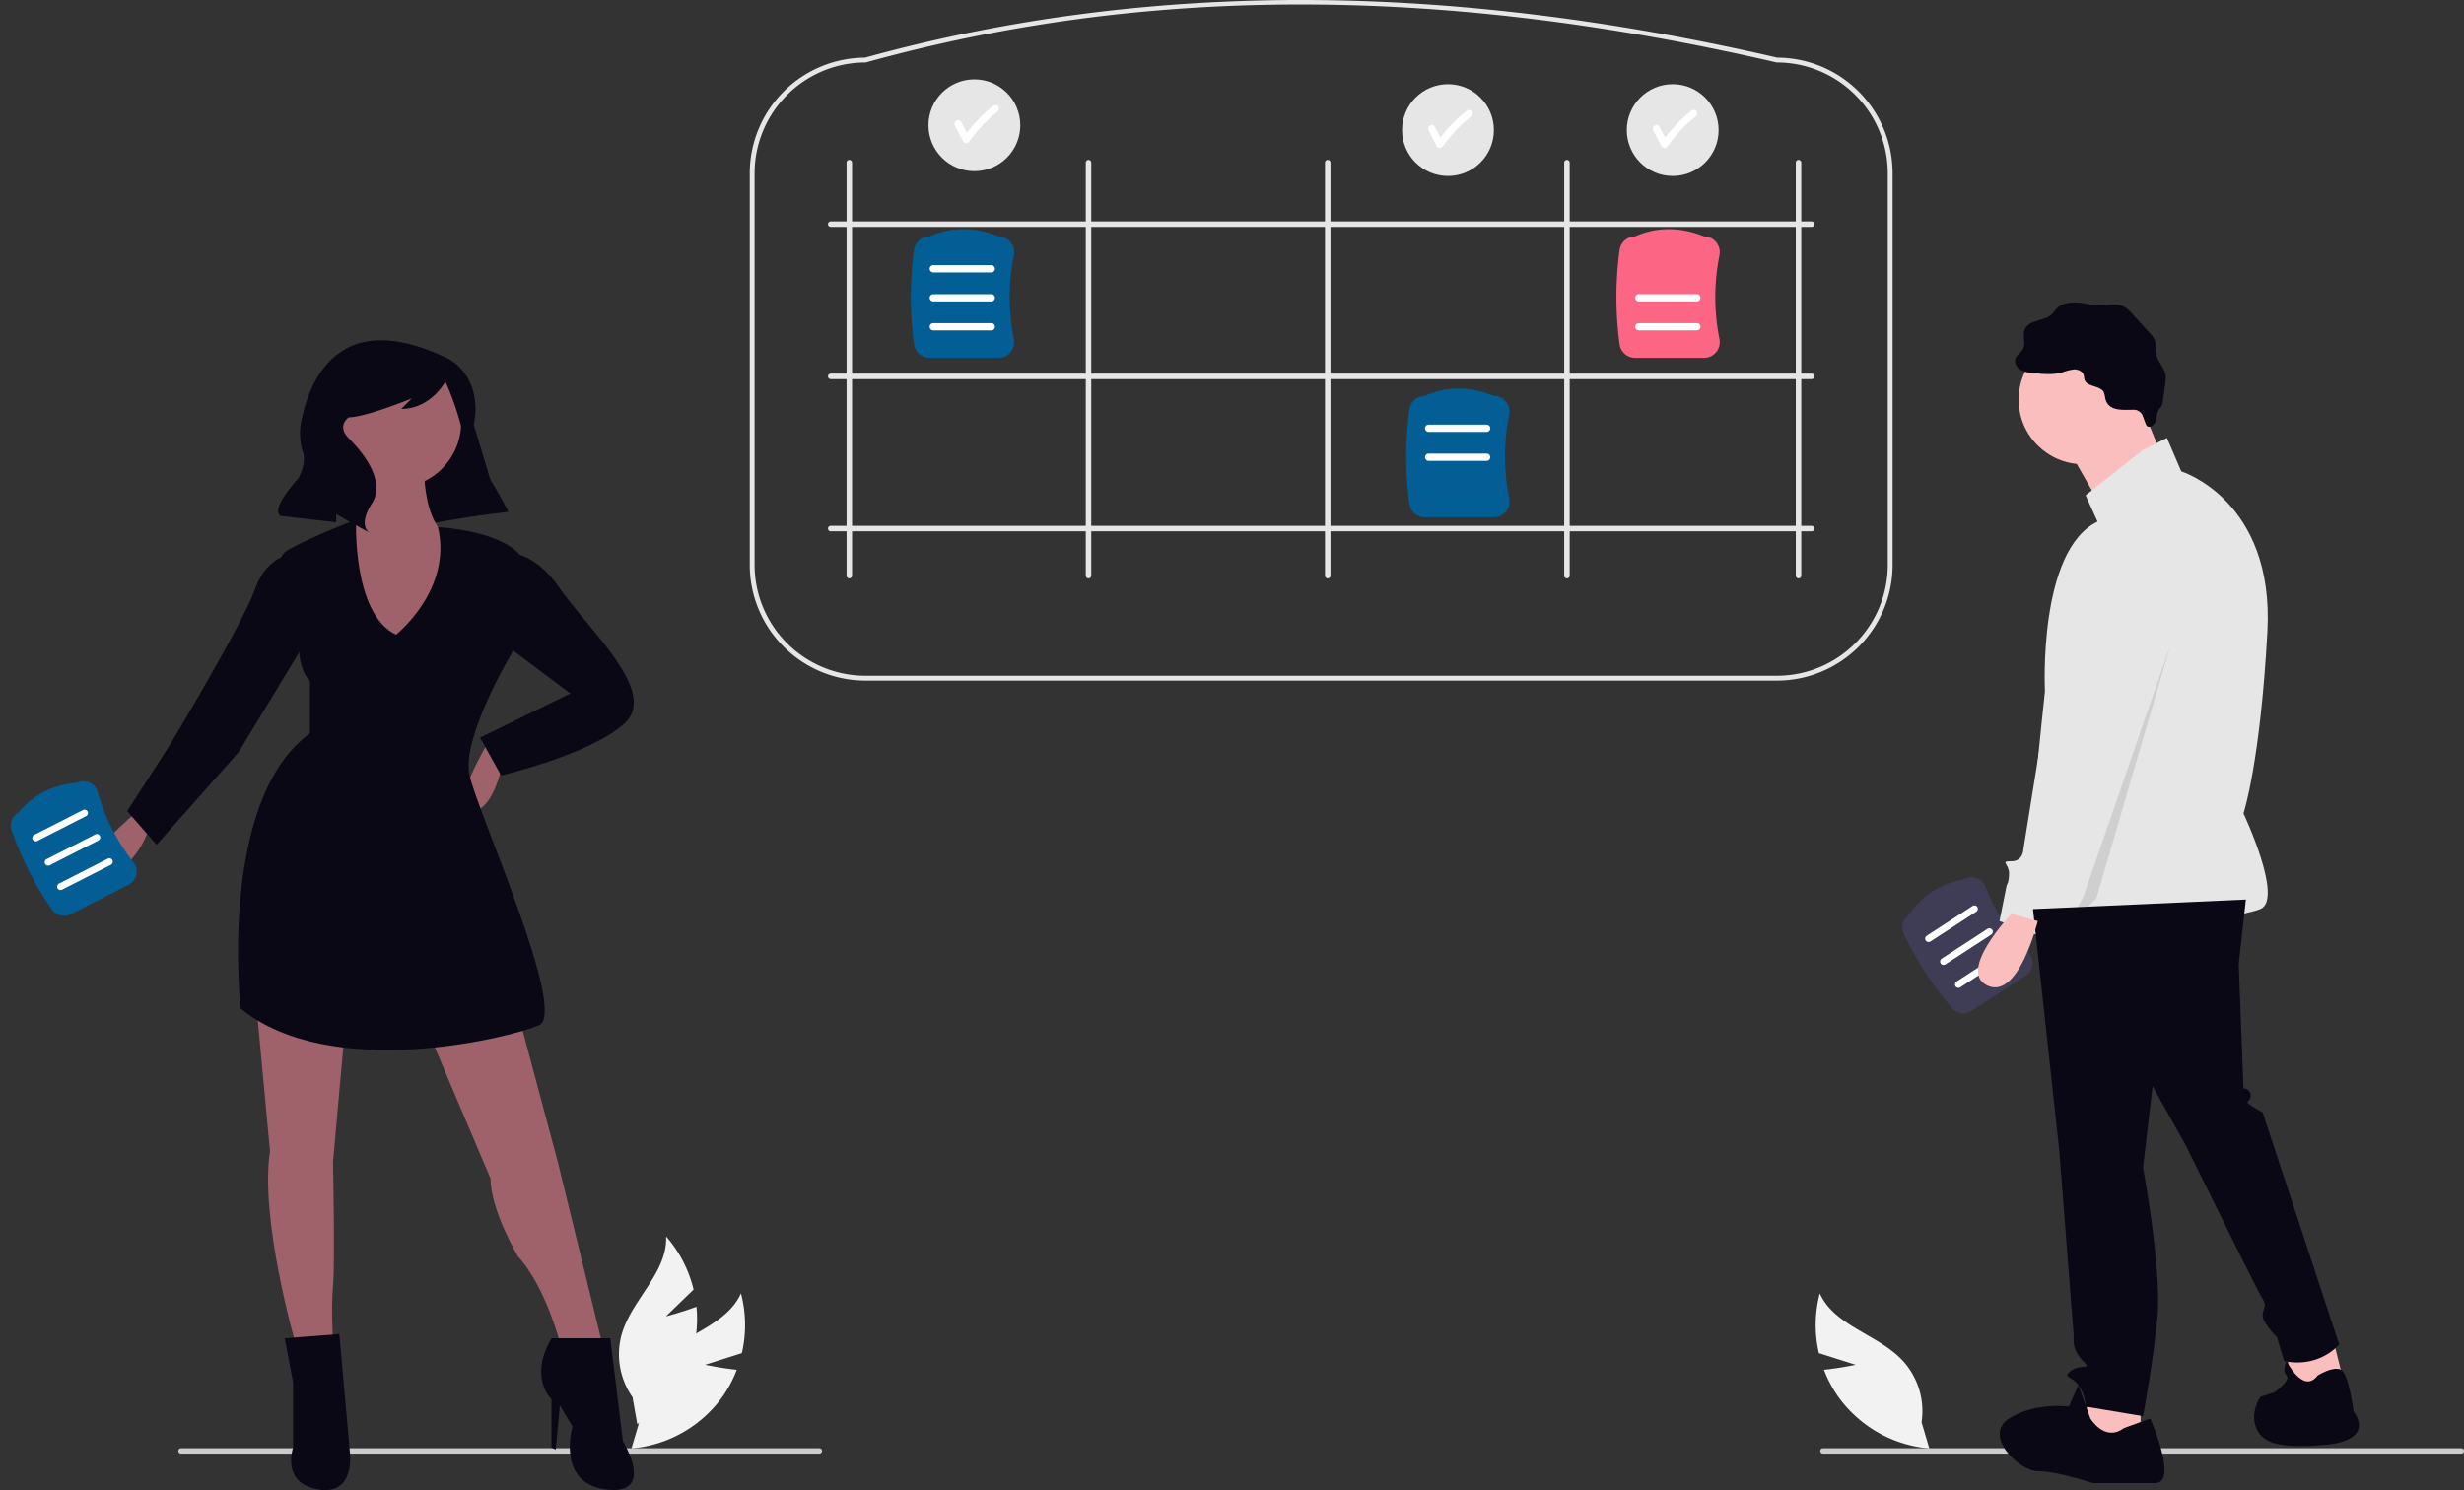 <svg xmlns="http://www.w3.org/2000/svg" width="1034.911" height="625.955" viewBox="0 0 1034.911 625.955" xmlns:xlink="http://www.w3.org/1999/xlink" role="img" artist="Katerina Limpitsouni" source="https://undraw.co/">
  <rect x="0" y="0" width="1034.911" height="625.955" fill="#333333" stroke="none"/>
  <g id="Group_54" data-name="Group 54" transform="translate(-405.088 -214.063)">
    <path id="Path_849-4806" data-name="Path 849" d="M328.074,707.261l15.417-4.891a52.187,52.187,0,0,0-.371-25.107c-6.194,13.772-24.366,17.146-34.72,28.139a31.391,31.391,0,0,0-8.03,26l-3.244,11a52.6,52.6,0,0,0,38.282-21.777,50.81,50.81,0,0,0,5.954-11.271C334.787,708.7,328.074,707.261,328.074,707.261Z" transform="translate(373.178 80.112)" fill="#f2f2f2"/>
    <path id="Path_850-4807" data-name="Path 850" d="M899.945,707.261l-15.417-4.891a52.189,52.189,0,0,1,.372-25.107c6.194,13.772,24.366,17.146,34.72,28.139a31.39,31.39,0,0,1,8.03,26l3.244,11a52.6,52.6,0,0,1-38.282-21.776,50.809,50.809,0,0,1-5.954-11.271C893.231,708.7,899.945,707.261,899.945,707.261Z" transform="translate(284.523 80.112)" fill="#f2f2f2"/>
    <path id="Path_851-4808" data-name="Path 851" d="M311.361,685.826l11.618-11.253a52.187,52.187,0,0,0-11.53-22.306c.6,15.089-14.162,26.214-18.527,40.67a31.391,31.391,0,0,0,4.407,26.849l2,11.3a52.6,52.6,0,0,0,24.553-36.564,50.808,50.808,0,0,0,.3-12.743C318.01,684.117,311.361,685.826,311.361,685.826Z" transform="translate(373.416 81.199)" fill="#f2f2f2"/>
    <g id="Group_51" data-name="Group 51" transform="matrix(0.839, -0.545, 0.545, 0.839, -69.068, 822.476)">
      <path id="Path_900-4809" data-name="Path 900" d="M869,463.359H841.725A6.231,6.231,0,0,1,835.561,458a138.678,138.678,0,0,1,0-37.349,6.231,6.231,0,0,1,6.06-5.355c8.581-3.846,17.823-3.846,27.473,0a6.158,6.158,0,0,1,4.686,2.26,6.3,6.3,0,0,1,1.3,5.252,83.844,83.844,0,0,0,0,33.036,6.3,6.3,0,0,1-1.3,5.252,6.157,6.157,0,0,1-4.78,2.26Z" transform="translate(349.805 91.635)" fill="#3f3d56"/>
      <path id="Path_901-4810" data-name="Path 901" d="M866.482,430.187H843.526a1.435,1.435,0,0,1,0-2.87h22.956a1.435,1.435,0,1,1,0,2.87Z" transform="translate(349.465 90.987)" fill="#fff"/>
      <path id="Path_902-4811" data-name="Path 902" d="M866.482,442.187H843.526a1.435,1.435,0,0,1,0-2.869h22.956a1.435,1.435,0,1,1,0,2.869Z" transform="translate(349.465 90.465)" fill="#fff"/>
      <path id="Path_903-4812" data-name="Path 903" d="M866.482,454.187H843.526a1.435,1.435,0,0,1,0-2.869h22.956a1.435,1.435,0,1,1,0,2.869Z" transform="translate(349.465 89.943)" fill="#fff"/>
    </g>
    <g id="Group_52" data-name="Group 52" transform="translate(-16.789 -41.242)">
      <path id="Path_859-4813" data-name="Path 859" d="M798.08,438.262H415.194A48.612,48.612,0,0,1,366.637,389.7V225.122a48.611,48.611,0,0,1,48.418-48.557c59.464-16.459,122.6-24.6,187.691-24.2,61.934.384,127.692,8.525,195.451,24.2a48.613,48.613,0,0,1,48.44,48.557V389.7A48.612,48.612,0,0,1,798.08,438.262ZM415.194,178.595a46.58,46.58,0,0,0-46.527,46.527V389.7a46.579,46.579,0,0,0,46.527,46.527H798.08A46.579,46.579,0,0,0,844.607,389.7V225.122a46.58,46.58,0,0,0-46.527-46.527l-.229-.026c-140.216-32.446-265.3-32.45-382.387-.01Z" transform="translate(370.152 102.951)" fill="#e6e6e6" style="isolation: isolate"/>
      <path id="Path_860-4814" data-name="Path 860" d="M407.844,394.324a1.149,1.149,0,0,1-1.149-1.149V219.681a1.149,1.149,0,1,1,2.3,0V393.175a1.149,1.149,0,0,1-1.149,1.149Z" transform="translate(370.75 103.936)" fill="#e6e6e6" style="isolation: isolate"/>
      <path id="Path_861-4815" data-name="Path 861" d="M506.844,394.324a1.149,1.149,0,0,1-1.149-1.149V219.681a1.149,1.149,0,0,1,2.3,0V393.175a1.149,1.149,0,0,1-1.149,1.149Z" transform="translate(372.223 103.936)" fill="#e6e6e6" style="isolation: isolate"/>
      <path id="Path_862-4816" data-name="Path 862" d="M605.844,394.324a1.149,1.149,0,0,1-1.149-1.149V219.681a1.149,1.149,0,0,1,2.3,0V393.175a1.149,1.149,0,0,1-1.149,1.149Z" transform="translate(373.698 103.936)" fill="#e6e6e6" style="isolation: isolate"/>
      <path id="Path_863-4817" data-name="Path 863" d="M704.843,394.324a1.149,1.149,0,0,1-1.149-1.149V219.681a1.149,1.149,0,1,1,2.3,0V393.175a1.149,1.149,0,0,1-1.149,1.149Z" transform="translate(375.171 103.936)" fill="#e6e6e6" style="isolation: isolate"/>
      <path id="Path_864-4818" data-name="Path 864" d="M399.009,245.155a1.149,1.149,0,0,1,1.149-1.149H812.151a1.149,1.149,0,1,1,0,2.3H400.158a1.149,1.149,0,0,1-1.149-1.149Z" transform="translate(370.635 104.315)" fill="#e6e6e6" style="isolation: isolate"/>
      <path id="Path_865-4819" data-name="Path 865" d="M399.009,371.155a1.149,1.149,0,0,1,1.149-1.149H812.151a1.149,1.149,0,1,1,0,2.3H400.158a1.149,1.149,0,0,1-1.149-1.149Z" transform="translate(370.635 106.192)" fill="#e6e6e6" style="isolation: isolate"/>
      <path id="Path_866-4820" data-name="Path 866" d="M399.009,308.155a1.149,1.149,0,0,1,1.149-1.149H812.151a1.149,1.149,0,1,1,0,2.3H400.158a1.149,1.149,0,0,1-1.149-1.149Z" transform="translate(370.635 105.253)" fill="#e6e6e6" style="isolation: isolate"/>
      <path id="Path_867-4821" data-name="Path 867" d="M800.686,394.324a1.149,1.149,0,0,0,1.149-1.149V219.681a1.149,1.149,0,0,0-2.3,0V393.175a1.149,1.149,0,0,0,1.149,1.149Z" transform="translate(376.598 103.936)" fill="#e6e6e6" style="isolation: isolate"/>
      <path id="Path_868-4822" data-name="Path 868" d="M470.118,301.261H441.179a6.611,6.611,0,0,1-6.541-5.683,147.146,147.146,0,0,1,0-39.629,6.612,6.612,0,0,1,6.43-5.682c9.105-4.081,18.911-4.081,29.15,0a6.534,6.534,0,0,1,4.972,2.4,6.686,6.686,0,0,1,1.38,5.572,88.966,88.966,0,0,0,0,35.053,6.685,6.685,0,0,1-1.38,5.572,6.533,6.533,0,0,1-5.072,2.4Z" transform="translate(371.145 104.363)" fill="#025E94"/>
      <path id="Path_869-4823" data-name="Path 869" d="M466.971,265.154H442.614a1.522,1.522,0,0,1,0-3.045h24.357a1.522,1.522,0,1,1,0,3.045Z" transform="translate(371.262 104.585)" fill="#fff"/>
      <path id="Path_870-4824" data-name="Path 870" d="M466.971,277.154H442.614a1.522,1.522,0,0,1,0-3.045h24.357a1.522,1.522,0,1,1,0,3.045Z" transform="translate(371.262 104.764)" fill="#fff"/>
      <path id="Path_871-4825" data-name="Path 871" d="M466.971,289.154H442.614a1.522,1.522,0,0,1,0-3.045h24.357a1.522,1.522,0,1,1,0,3.045Z" transform="translate(371.262 104.942)" fill="#fff"/>
      <path id="Path_872-4826" data-name="Path 872" d="M675.118,367.261H646.179a6.611,6.611,0,0,1-6.541-5.683,147.135,147.135,0,0,1,0-39.629,6.612,6.612,0,0,1,6.43-5.682c9.105-4.081,18.911-4.081,29.15,0a6.534,6.534,0,0,1,4.972,2.4,6.685,6.685,0,0,1,1.38,5.572,88.964,88.964,0,0,0,0,35.053,6.685,6.685,0,0,1-1.38,5.573A6.533,6.533,0,0,1,675.118,367.261Z" transform="translate(374.197 105.346)" fill="#025E94"/>
      <path id="Path_873-4827" data-name="Path 873" d="M671.971,331.154H647.614a1.522,1.522,0,0,1,0-3.045h24.357a1.522,1.522,0,1,1,0,3.045Z" transform="translate(374.314 105.568)" fill="#fff"/>
      <path id="Path_874-4828" data-name="Path 874" d="M671.971,343.154H647.614a1.522,1.522,0,1,1,0-3.045h24.357a1.522,1.522,0,1,1,0,3.045Z" transform="translate(374.314 105.746)" fill="#fff"/>
      <path id="Path_875-4829" data-name="Path 875" d="M762.118,301.261H733.179a6.611,6.611,0,0,1-6.541-5.683,147.14,147.14,0,0,1,0-39.629,6.612,6.612,0,0,1,6.43-5.682c9.105-4.081,18.911-4.081,29.15,0a6.534,6.534,0,0,1,4.972,2.4,6.685,6.685,0,0,1,1.38,5.572,88.964,88.964,0,0,0,0,35.053,6.685,6.685,0,0,1-1.38,5.572A6.533,6.533,0,0,1,762.118,301.261Z" transform="translate(375.493 104.363)" fill="#fd6584"/>
      <path id="Path_876-4830" data-name="Path 876" d="M758.971,277.154H734.614a1.522,1.522,0,0,1,0-3.045h24.357a1.522,1.522,0,1,1,0,3.045Z" transform="translate(375.61 104.764)" fill="#fff"/>
      <path id="Path_877-4831" data-name="Path 877" d="M758.971,289.154H734.614a1.522,1.522,0,0,1,0-3.045h24.357a1.522,1.522,0,0,1,0,3.045Z" transform="translate(375.61 104.942)" fill="#fff"/>
      <circle id="Ellipse_160" data-name="Ellipse 160" cx="19.283" cy="19.283" r="19.283" transform="translate(1105.152 290.666)" fill="#e6e6e6"/>
      <path id="Path_904-4832" data-name="Path 904" d="M758.616,198.284a1.56,1.56,0,0,0-2.153,0,63.876,63.876,0,0,0-10.942,11.177l-2.339-4.526c-.9-1.741-3.528-.2-2.629,1.537l3.421,6.619a1.54,1.54,0,0,0,2.629,0,61.653,61.653,0,0,1,12.013-12.654A1.532,1.532,0,0,0,758.616,198.284Z" transform="translate(375.717 103.628)" fill="#fff"/>
      <circle id="Ellipse_161" data-name="Ellipse 161" cx="19.283" cy="19.283" r="19.283" transform="translate(1010.768 290.666)" fill="#e6e6e6"/>
      <path id="Path_905-4833" data-name="Path 905" d="M665.616,198.284a1.56,1.56,0,0,0-2.153,0,63.875,63.875,0,0,0-10.942,11.177l-2.339-4.526c-.9-1.741-3.528-.2-2.629,1.537l3.421,6.619a1.54,1.54,0,0,0,2.629,0,61.649,61.649,0,0,1,12.013-12.654,1.532,1.532,0,0,0,0-2.153Z" transform="translate(374.332 103.628)" fill="#fff"/>
      <circle id="Ellipse_162" data-name="Ellipse 162" cx="19.283" cy="19.283" r="19.283" transform="translate(811.848 288.636)" fill="#e6e6e6"/>
      <path id="Path_906-4834" data-name="Path 906" d="M469.616,196.284a1.559,1.559,0,0,0-2.153,0,63.87,63.87,0,0,0-10.942,11.177l-2.339-4.526c-.9-1.741-3.528-.2-2.629,1.537l3.421,6.619a1.54,1.54,0,0,0,2.629,0,61.654,61.654,0,0,1,12.013-12.654A1.532,1.532,0,0,0,469.616,196.284Z" transform="translate(371.415 103.598)" fill="#fff"/>
    </g>
    <path id="Path_907-4835" data-name="Path 907" d="M368.536,746.4a1.135,1.135,0,0,1-1.138,1.138H99.3a1.138,1.138,0,1,1,0-2.276H367.4a1.135,1.135,0,0,1,1.138,1.138Z" transform="translate(381.834 77.153)" fill="#ccc"/>
    <path id="Path_908-4836" data-name="Path 908" d="M1089.536,746.4a1.135,1.135,0,0,1-1.138,1.138H820.3a1.138,1.138,0,1,1,0-2.276H1088.4a1.135,1.135,0,0,1,1.138,1.138Z" transform="translate(350.463 77.153)" fill="#ccc"/>
    <g id="Group_53" data-name="Group 53" transform="translate(405.088 357.017)">
      <g id="Group_48" data-name="Group 48" transform="translate(34.563)">
        <path id="Path_934-4837" data-name="Path 934" d="M103.215,179.123l-31.761,5.294L60.867,134.128l25.585-10.587Z" transform="translate(72.236 -107.071)" fill="#090814"/>
        <circle id="Ellipse_166" data-name="Ellipse 166" cx="27.35" cy="27.35" r="27.35" transform="translate(104.429 7.207)" fill="#9f616a"/>
        <path id="Path_935-4838" data-name="Path 935" d="M259.088,301.6s-2.647,33.526,17.645,36.172-17.645,62.64-27.35,61.758-27.35-65.287-27.35-65.287,22.939-15.881,15-30Z" transform="translate(-115.398 -251.608)" fill="#9f616a"/>
        <path id="Path_936-4839" data-name="Path 936" d="M229.093,423.8s-3.529,25.585-14.116,25.585,7.058-29.114,7.058-29.114Z" transform="translate(-51.436 -251.608)" fill="#9f616a"/>
        <path id="Path_937-4840" data-name="Path 937" d="M383.959,449.382S357.491,471.438,361.02,478.5s26.468-7.94,28.232-25.585Z" transform="translate(-360.696 -251.608)" fill="#9f616a"/>
        <path id="Path_938-4841" data-name="Path 938" d="M209.83,534.079l16.763,62.64,18.527,75.874H227.475S221.3,648.772,209.83,636.42c0,0-11.469-19.41-11.469-32.643l-27.35-64.4Z" transform="translate(-26.879 -251.608)" fill="#9f616a"/>
        <path id="Path_939-4842" data-name="Path 939" d="M316.583,537.608l-5.294,59.111s.882,42.348,0,52.053,0,23.821,0,23.821H295.409s-15-52.053-10.587-80.285l-6.176-66.169Z" transform="translate(-205.977 -251.608)" fill="#9f616a"/>
        <path id="Path_940-4843" data-name="Path 940" d="M261.38,375.272s23.77-18.837,17.62-45.15c0,0,23.846,1.037,33.551,10.742s-2.647,42.348-2.647,42.348-21.174,35.29-17.645,51.171,41.466,99.695,29.114,104.988-87.343,23.821-125.28-7.058c0,0-9.7-87.343,29.114-115.575V394.682s-7.058-6.176-3.529-22.056c0,0-15-27.35-6.176-32.643s29.089-13.051,29.089-13.051S242.853,366.45,261.38,375.272Z" transform="translate(-129.601 -251.608)" fill="#090814"/>
        <path id="Path_941-4844" data-name="Path 941" d="M168.191,340.864s11.469-1.764,22.939,15,41.466,43.23,27.35,56.464-52.053,22.056-52.053,22.056L157.6,418.5l37.937-18.527L163.78,376.154Z" transform="translate(9.466 -251.608)" fill="#090814"/>
        <path id="Path_942-4845" data-name="Path 942" d="M362.46,340.864s-12.352,0-17.645,15-36.172,66.169-36.172,66.169L291,449.382,303.349,463.5l34.408-38.819L370.4,370.861Z" transform="translate(-272.147 -251.608)" fill="#090814"/>
        <path id="Path_943-4846" data-name="Path 943" d="M161.892,670.828h24.7l5.294,43.23S206,737,184.831,734.351s-14.116-26.468-14.116-26.468l-5.294-8.823-1.765,18.527-1.764-.882V696.414S152.187,687.591,161.892,670.828Z" transform="translate(35.175 -251.609)" fill="#090814"/>
        <path id="Path_944-4847" data-name="Path 944" d="M276.716,670.828l22.939-1.764,4.411,49.406s2.647,18.527-13.234,15.881-10.587-17.645-10.587-17.645v-27.35Z" transform="translate(-191.696 -251.609)" fill="#090814"/>
        <path id="Path_945-4848" data-name="Path 945" d="M279.644,258.373s12.853,4.284,13.506,21.2a30.011,30.011,0,0,1-.892,8.034c-.724,3.067-1.189,9.667,4.42,18.291a181.076,181.076,0,0,1,10.276,17.677l.04.08-14.116,1.764-3-23.4a116.514,116.514,0,0,0-9.252-32.848l-.1-.218S274.351,280.43,262,280.43l4.411-4.411s-19.41,7.94-26.468,7.94c0,0-5.294,3.529,0,8.823s15.881,17.645,9.7,27.35-.882,12.352-.882,12.352l-9.7-5.294-4.411-2.647v3.529l-22.939-2.647s-6.176-.882,7.058-15.881c0,0,3.495-5.824,1.966-10.848a25.339,25.339,0,0,1-.963-11.85C222.736,270.307,234.368,237.424,279.644,258.373Z" transform="translate(-128.014 -251.608)" fill="#090814"/>
      </g>
      <g id="Group_49" data-name="Group 49" transform="matrix(-0.891, 0.454, -0.454, -0.891, 59.578, 225.888)">
        <path id="Path_883-4849" data-name="Path 883" d="M1.427,2.261a6.3,6.3,0,0,0-1.3,5.252,83.845,83.845,0,0,1,0,33.036,6.3,6.3,0,0,0,1.3,5.252,6.158,6.158,0,0,0,4.686,2.26c9.65,3.846,18.891,3.846,27.472,0a6.231,6.231,0,0,0,6.06-5.355,138.674,138.674,0,0,0,0-37.348A6.231,6.231,0,0,0,33.481,0H6.207a6.158,6.158,0,0,0-4.78,2.261Z" transform="translate(0 0)" fill="#025E94"/>
        <path id="Path_884-4850" data-name="Path 884" d="M1.435,0H24.39a1.435,1.435,0,1,1,0,2.869H1.435a1.435,1.435,0,0,1,0-2.87Z" transform="translate(7.63 33.82)" fill="#fff"/>
        <path id="Path_885-4851" data-name="Path 885" d="M1.435,0H24.39a1.435,1.435,0,1,1,0,2.869H1.435A1.435,1.435,0,0,1,1.435,0Z" transform="translate(7.63 22.343)" fill="#fff"/>
        <path id="Path_886-4852" data-name="Path 886" d="M1.435,0H24.39a1.435,1.435,0,1,1,0,2.869H1.435A1.435,1.435,0,1,1,1.435,0Z" transform="translate(7.63 10.865)" fill="#fff"/>
      </g>
    </g>
    <g id="Group_50" data-name="Group 50" transform="translate(-43.174 0.001)">
      <circle id="Ellipse_165" data-name="Ellipse 165" cx="27.127" cy="27.127" r="27.127" transform="translate(1296.112 354.815)" fill="#fbbebe"/>
      <path id="Path_926-4853" data-name="Path 926" d="M799.358,140.18l11.051,27.128L784.288,186.4l-16.076-28.131Z" transform="translate(547.492 242.264)" fill="#fbbebe"/>
      <path id="Path_927-4854" data-name="Path 927" d="M953.7,305.406l10.047-5.024,6.028,14.066s39.184,12.057,36.17,67.316S995.9,458.124,995.9,458.124s17.08,36.17,7.033,40.189-95.448,19.09-97.458,5.024,7.033-96.453,7.033-96.453-3.014-59.278,22.1-71.335L929.591,324.5Z" transform="translate(394.652 97.635)" fill="#e6e6e6"/>
      <path id="Path_931-4855" data-name="Path 931" d="M937.834,283.535a13.317,13.317,0,0,0-.59-2.581c-1.458-3.059-7.147-2.166-8.16-5.4-.2-.633-.157-1.321-.351-1.955-.5-1.617-2.4-2.419-4.087-2.341a22.076,22.076,0,0,0-4.9,1.261c-3.974,1.128-8.2.7-12.311.258a12.387,12.387,0,0,1-5.256-1.368c-1.556-.957-2.677-2.884-2.11-4.62.543-1.665,2.365-2.58,3.184-4.128,1.3-2.458-.289-5.632.766-8.2,1.693-4.127,8.1-3.3,11.354-6.349.79-.74,1.359-1.687,2.116-2.461,2.247-2.3,5.795-2.741,8.991-2.424s6.338,1.256,9.55,1.2c3.046-.054,6.239-.981,9.046.2a12.9,12.9,0,0,1,4.249,3.491l7.2,7.9a8.873,8.873,0,0,1,2.225,3.352c.433,1.513.034,3.137.219,4.7.421,3.564,3.758,6.256,4.208,9.817a12.766,12.766,0,0,1-.159,3.306l-1.008,7.435a5.532,5.532,0,0,1-.568,2.083c-.293.5-.737.9-1.067,1.374-.932,1.348-.847,3.131-1.31,4.7s-2.124,3.128-3.577,2.37c-.948-.494-1.575-4.583-2.727-5.644-1.6-1.478-2.442-1.3-4.422-1.271C944.375,288.286,939.1,288.626,937.834,283.535Z" transform="translate(394.683 97.972)" fill="#090814"/>
      <path id="Path_932-4856" data-name="Path 932" d="M942.583,342.831s30.142,12.057,21.1,39.184-33.156,110.519-33.156,110.519l-14.066,7.033-4.019,11.052-19.09-7.033,3.014-15.071s1-1,1-5.024-4.019-5.024,1-5.024,5.024-5.024,5.024-5.024l18.085-112.529S921.484,341.826,942.583,342.831Z" transform="translate(394.722 97.385)" fill="#e6e6e6"/>
      <path id="Path_923-4857" data-name="Path 923" d="M880.789,534.848l5.023,20.095-22.1,6.028-2.01-21.1Z" transform="translate(546.941 239.939)" fill="#fbbebe"/>
      <path id="Path_924-4858" data-name="Path 924" d="M799.893,560.091v19.09l-22.1,4.019-4.018-10.047,8.037-17.081Z" transform="translate(547.459 239.814)" fill="#fbbebe"/>
      <path id="Path_925-4859" data-name="Path 925" d="M996.921,495.443l-3.014,27.127,2.009,52.245a2.952,2.952,0,0,1,3.014,3.014c0,3.014-3.014,2.01,0,4.019a52.213,52.213,0,0,0,5.024,3.014L1036.1,682.32s-8.038,10.047-23.109,7.033l-3.014-10.047s-6.028-6.028-6.028-9.042,2.009-4.019,0-7.033-32.151-64.3-32.151-64.3l-14.066-25.118-4.019,34.16s8.038,43.2,6.028,63.3-6.028,41.194-6.028,41.194L929.6,708.443a16.776,16.776,0,0,0-3.014-9.043c-3.014-4.019-7.033-3.014-3.014-6.028s9.042,0,5.024-4.019-4.019-8.038-4.019-8.038V678.3l-6.028-77.363L907.5,499.461Z" transform="translate(394.639 96.486)" fill="#090814"/>
      <path id="Path_928-4860" data-name="Path 928" d="M898.322,501.507s-23.109,24.113-10.047,30.142,21.1-27.127,21.1-27.127Z" transform="translate(394.775 96.45)" fill="#fbbebe"/>
      <path id="Path_929-4861" data-name="Path 929" d="M945.6,718.694l11.052-4.019s12.057,27.127,2.009,27.127H932.536s-15.071-5.024-23.109-5.024-23.109-15.071-12.057-22.1,25.118-5.024,25.118-5.024l4.019-9.042,5.024,14.066S937.56,724.722,945.6,718.694Z" transform="translate(394.721 95.277)" fill="#090814"/>
      <path id="Path_930-4862" data-name="Path 930" d="M1027.613,696.531s6.292-3.97,9.677-2.487,5.394,17.558,5.394,17.558,10.047,12.057-12.057,14.066-27.127-2.009-29.137-8.038,2.009-12.057,2.009-12.057l6.028-2.009s7.033-5.024,5.024-7.033,0-6.028,0-6.028S1021.585,704.569,1027.613,696.531Z" transform="translate(394.088 95.337)" fill="#090814"/>
      <path id="Path_933-4863" data-name="Path 933" d="M812.42,243.269l-31.146,106.5L768.212,362.83l7.535-13.564Z" transform="translate(547.492 241.657)" opacity="0.1"/>
    </g>
  </g>
</svg>